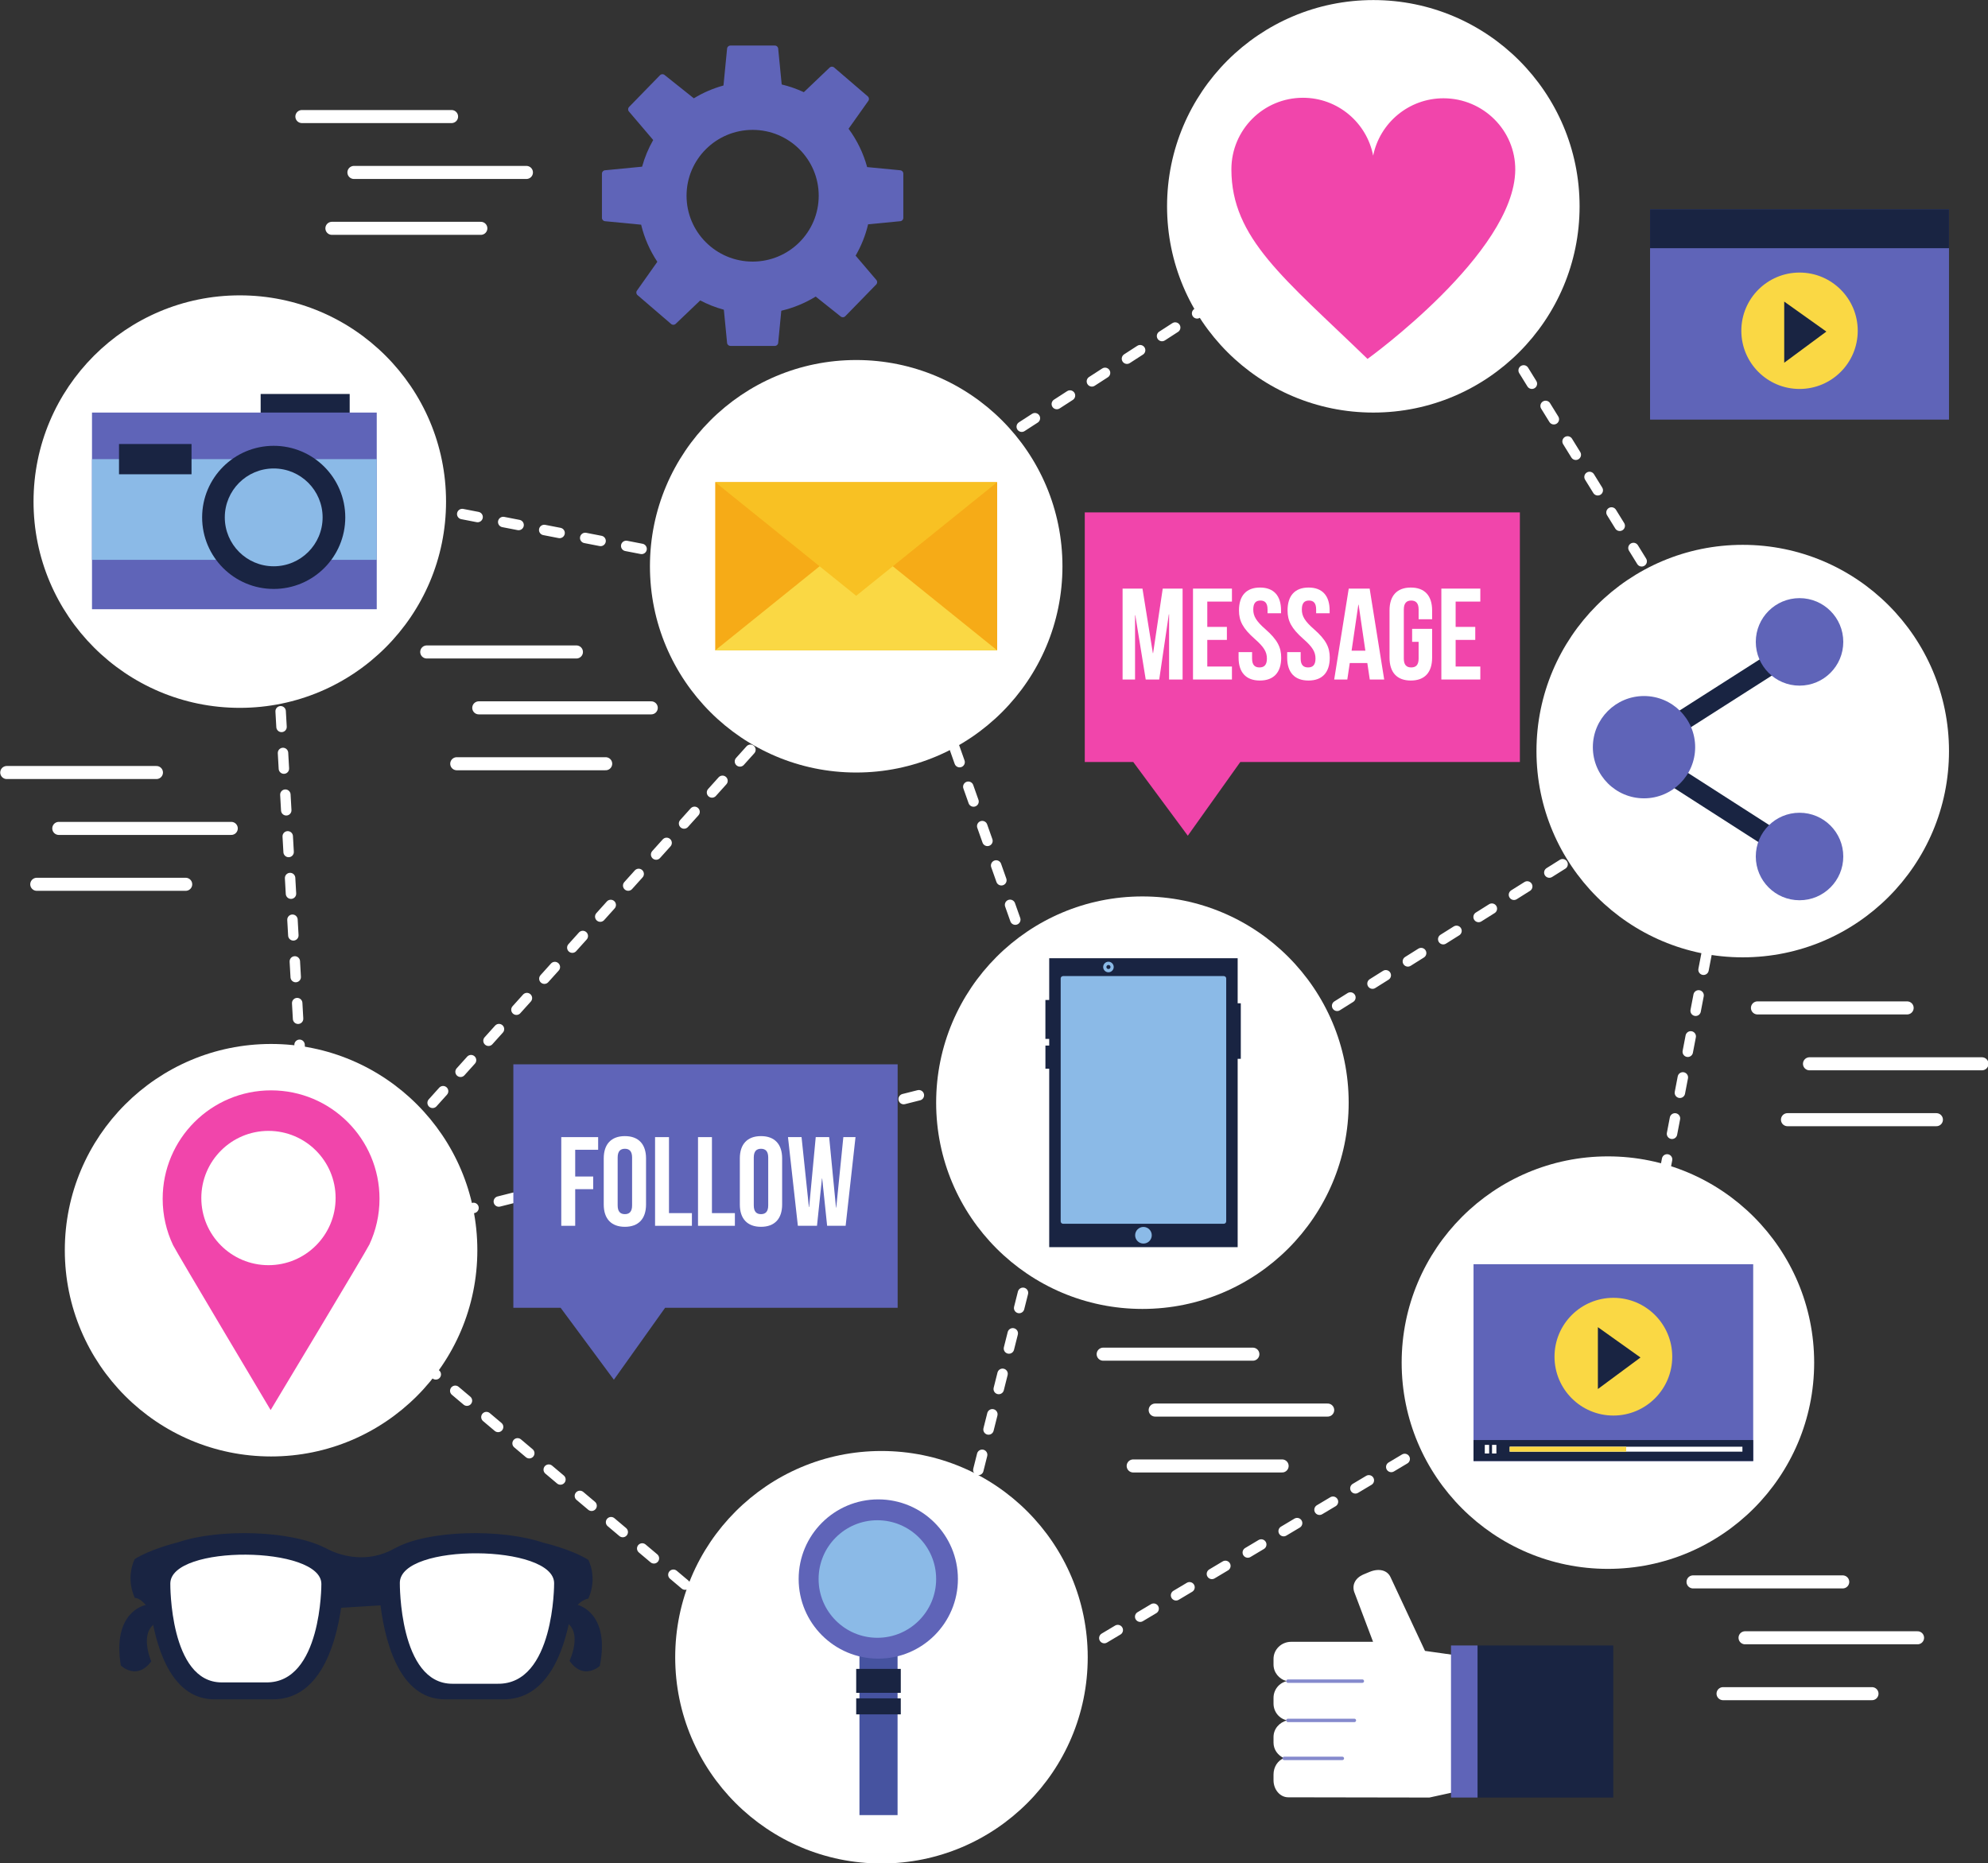 <?xml version="1.0" encoding="UTF-8"?><svg xmlns="http://www.w3.org/2000/svg" xmlns:xlink="http://www.w3.org/1999/xlink" height="339.8" preserveAspectRatio="xMidYMid meet" version="1.0" viewBox="55.6 40.8 362.5 339.8" width="362.5" zoomAndPan="magnify"><rect x="55.6" y="40.8" width="362.5" height="339.8" fill="#333333" stroke="none"/><defs><clipPath id="a"><path d="M 0 0 L 473.48 0 L 473.48 425.199 L 0 425.199 Z M 0 0"/></clipPath></defs><g><g clip-path="url(#a)"/><g id="change1_1"><path d="M 410.988 117.32 L 356.48 117.32 L 356.48 78.957 L 410.988 78.957 L 410.988 117.32" fill="#5f64b8"/></g><g id="change2_1"><path d="M 410.988 86.059 L 410.988 78.957 L 356.48 78.957 L 356.48 86.059 L 410.988 86.059" fill="#192442"/></g><g id="change3_1"><path d="M 394.348 101.117 C 394.348 106.98 389.598 111.73 383.734 111.73 C 377.871 111.73 373.121 106.98 373.121 101.117 C 373.121 95.258 377.871 90.504 383.734 90.504 C 389.598 90.504 394.348 95.258 394.348 101.117" fill="#fad844"/></g><g id="change2_2"><path d="M 380.941 106.949 L 388.625 101.266 L 380.941 95.797 Z M 380.941 106.949" fill="#192442"/></g><path d="M 1112.461 1538.602 L 1123.359 1529.383" fill="none" stroke="#fff" stroke-linecap="round" stroke-linejoin="round" stroke-width="19.038" transform="matrix(.1 0 0 -.1 0 425.2)"/><path d="M 1158.867 1499.422 L 1936.562 843.523" fill="none" stroke="#fff" stroke-dasharray="27.873,46.455" stroke-linecap="round" stroke-linejoin="round" stroke-width="19.038" transform="matrix(.1 0 0 -.1 0 425.2)"/><path d="M 1954.336 828.523 L 1965.234 819.344" fill="none" stroke="#fff" stroke-linecap="round" stroke-linejoin="round" stroke-width="19.038" transform="matrix(.1 0 0 -.1 0 425.2)"/><path d="M 2438.867 778.797 L 3331.172 1310.984" fill="none" stroke="#fff" stroke-dasharray="28.556,47.594" stroke-linecap="round" stroke-linejoin="round" stroke-miterlimit="10" stroke-width="19.038" transform="matrix(.1 0 0 -.1 0 425.2)"/><path d="M 2302.695 1015.672 L 2512.266 1847.156" fill="none" stroke="#fff" stroke-dasharray="28.556,47.594" stroke-linecap="round" stroke-linejoin="round" stroke-miterlimit="10" stroke-width="19.038" transform="matrix(.1 0 0 -.1 0 425.2)"/><path d="M 1112.461 1758.133 L 1055.078 2770.008" fill="none" stroke="#fff" stroke-dasharray="28.556,47.594" stroke-linecap="round" stroke-linejoin="round" stroke-miterlimit="10" stroke-width="19.038" transform="matrix(.1 0 0 -.1 0 425.2)"/><path d="M 1099.844 2964.695 L 2101.758 2770.008" fill="none" stroke="#fff" stroke-dasharray="28.556,47.594" stroke-linecap="round" stroke-linejoin="round" stroke-miterlimit="10" stroke-width="19.038" transform="matrix(.1 0 0 -.1 0 425.2)"/><path d="M 1242.969 1719.695 L 2048.672 2614.812" fill="none" stroke="#fff" stroke-dasharray="28.556,47.594" stroke-linecap="round" stroke-linejoin="round" stroke-miterlimit="10" stroke-width="19.038" transform="matrix(.1 0 0 -.1 0 425.2)"/><path d="M 1317.93 1615.555 L 2458.086 1904.07" fill="none" stroke="#fff" stroke-dasharray="28.556,47.594" stroke-linecap="round" stroke-linejoin="round" stroke-miterlimit="10" stroke-width="19.038" transform="matrix(.1 0 0 -.1 0 425.2)"/><path d="M 2458.086 2023.406 L 2198.516 2757.547" fill="none" stroke="#fff" stroke-dasharray="28.556,47.594" stroke-linecap="round" stroke-linejoin="round" stroke-miterlimit="10" stroke-width="19.038" transform="matrix(.1 0 0 -.1 0 425.2)"/><path d="M 2163.281 2900.516 L 3040.859 3467.742" fill="none" stroke="#fff" stroke-dasharray="28.556,47.594" stroke-linecap="round" stroke-linejoin="round" stroke-miterlimit="10" stroke-width="19.038" transform="matrix(.1 0 0 -.1 0 425.2)"/><path d="M 3174.102 3427.625 L 3689.688 2593.68" fill="none" stroke="#fff" stroke-dasharray="28.556,47.594" stroke-linecap="round" stroke-linejoin="round" stroke-miterlimit="10" stroke-width="19.038" transform="matrix(.1 0 0 -.1 0 425.2)"/><path d="M 3547.344 1477.312 L 3689.688 2218.211" fill="none" stroke="#fff" stroke-dasharray="28.556,47.594" stroke-linecap="round" stroke-linejoin="round" stroke-miterlimit="10" stroke-width="19.038" transform="matrix(.1 0 0 -.1 0 425.2)"/><path d="M 2736.25 1847.781 L 3733.789 2474.305" fill="none" stroke="#fff" stroke-dasharray="28.556,47.594" stroke-linecap="round" stroke-linejoin="round" stroke-miterlimit="10" stroke-width="19.038" transform="matrix(.1 0 0 -.1 0 425.2)"/><g id="change4_1"><path d="M 343.629 78.426 C 343.629 99.195 326.789 116.035 306.02 116.035 C 285.246 116.035 268.406 99.195 268.406 78.426 C 268.406 57.652 285.246 40.812 306.02 40.812 C 326.789 40.812 343.629 57.652 343.629 78.426" fill="#fff"/></g><g id="change5_1"><path d="M 331.898 71.805 C 331.969 64.582 326.043 58.723 318.812 58.723 C 312.484 58.723 307.199 63.215 305.988 69.184 C 304.824 63.172 299.535 58.629 293.184 58.629 C 285.98 58.629 280.137 64.469 280.137 71.676 C 280.137 84.293 289.801 91.555 304.961 106.25 C 304.961 106.25 331.746 86.969 331.898 71.805" fill="#f145ab"/></g><g id="change4_2"><path d="M 410.988 177.77 C 410.988 198.539 394.148 215.379 373.379 215.379 C 352.605 215.379 335.766 198.539 335.766 177.77 C 335.766 156.996 352.605 140.156 373.379 140.156 C 394.148 140.156 410.988 156.996 410.988 177.77" fill="#fff"/></g><g id="change2_3"><path d="M 382.738 198.539 L 350.32 177.734 L 382.746 157.039 L 384.727 160.141 L 357.148 177.742 L 384.727 195.441 L 382.738 198.539" fill="#192442"/></g><g id="change1_2"><path d="M 375.758 157.852 C 375.758 162.262 379.328 165.832 383.734 165.832 C 388.141 165.832 391.711 162.262 391.711 157.852 C 391.711 153.449 388.141 149.875 383.734 149.875 C 379.328 149.875 375.758 153.449 375.758 157.852" fill="#5f64b8"/></g><g id="change1_3"><path d="M 346.047 177.055 C 346.047 182.203 350.223 186.383 355.375 186.383 C 360.523 186.383 364.703 182.203 364.703 177.055 C 364.703 171.902 360.523 167.727 355.375 167.727 C 350.223 167.727 346.047 171.902 346.047 177.055" fill="#5f64b8"/></g><g id="change1_4"><path d="M 375.758 196.988 C 375.758 201.395 379.328 204.969 383.734 204.969 C 388.141 204.969 391.711 201.395 391.711 196.988 C 391.711 192.586 388.141 189.012 383.734 189.012 C 379.328 189.012 375.758 192.586 375.758 196.988" fill="#5f64b8"/></g><g id="change4_3"><path d="M 386.402 289.289 C 386.402 310.059 369.562 326.898 348.793 326.898 C 328.023 326.898 311.184 310.059 311.184 289.289 C 311.184 268.516 328.023 251.676 348.793 251.676 C 369.562 251.676 386.402 268.516 386.402 289.289" fill="#fff"/></g><g id="change1_5"><path d="M 375.285 307.234 L 324.289 307.234 L 324.289 271.34 L 375.285 271.34 L 375.285 307.234" fill="#5f64b8"/></g><g id="change2_4"><path d="M 375.285 307.234 L 375.285 303.406 L 324.289 303.406 L 324.289 307.234 L 375.285 307.234" fill="#192442"/></g><g id="change3_2"><path d="M 360.523 288.203 C 360.523 294.133 355.719 298.938 349.789 298.938 C 343.859 298.938 339.055 294.133 339.055 288.203 C 339.055 282.273 343.859 277.469 349.789 277.469 C 355.719 277.469 360.523 282.273 360.523 288.203" fill="#fad844"/></g><g id="change2_5"><path d="M 346.965 294.102 L 354.734 288.352 L 346.965 282.82 Z M 346.965 294.102" fill="#192442"/></g><g id="change4_4"><path d="M 373.32 305.523 L 330.879 305.523 L 330.879 304.621 L 373.32 304.621 L 373.32 305.523" fill="#fff"/></g><g id="change3_3"><path d="M 352.125 304.621 L 330.879 304.621 L 330.879 305.523 L 352.125 305.523 L 352.125 304.621" fill="#fad844"/></g><g id="change4_5"><path d="M 327.137 305.859 L 326.344 305.859 L 326.344 304.285 L 327.137 304.285 L 327.137 305.859" fill="#fff"/></g><g id="change4_6"><path d="M 328.457 305.859 L 327.664 305.859 L 327.664 304.285 L 328.457 304.285 L 328.457 305.859" fill="#fff"/></g><g id="change4_7"><path d="M 253.941 343.016 C 253.941 363.785 237.102 380.625 216.328 380.625 C 195.559 380.625 178.719 363.785 178.719 343.016 C 178.719 322.242 195.559 305.402 216.328 305.402 C 237.102 305.402 253.941 322.242 253.941 343.016" fill="#fff"/></g><g id="change6_1"><path d="M 219.266 371.801 L 212.316 371.801 L 212.316 341.43 L 219.266 341.43 L 219.266 371.801" fill="#4653a0"/></g><g id="change1_6"><path d="M 215.75 314.227 C 207.73 314.227 201.23 320.727 201.23 328.746 C 201.23 336.766 207.73 343.266 215.75 343.266 C 223.77 343.266 230.27 336.766 230.27 328.746 C 230.27 320.727 223.77 314.227 215.75 314.227" fill="#5f64b8"/></g><g id="change7_1"><path d="M 215.582 339.465 C 209.664 339.465 204.867 334.664 204.867 328.746 C 204.867 322.828 209.664 318.031 215.582 318.031 C 221.504 318.031 226.301 322.828 226.301 328.746 C 226.301 334.664 221.504 339.465 215.582 339.465" fill="#8bbae7"/></g><g id="change2_6"><path d="M 219.852 349.504 L 211.723 349.504 L 211.723 345.137 L 219.852 345.137 L 219.852 349.504" fill="#192442"/></g><g id="change2_7"><path d="M 219.852 353.43 L 211.723 353.43 L 211.723 350.508 L 219.852 350.508 L 219.852 353.43" fill="#192442"/></g><g id="change4_8"><path d="M 142.641 268.785 C 142.641 289.559 125.801 306.398 105.031 306.398 C 84.258 306.398 67.418 289.559 67.418 268.785 C 67.418 248.016 84.258 231.176 105.031 231.176 C 125.801 231.176 142.641 248.016 142.641 268.785" fill="#fff"/></g><g id="change5_2"><path d="M 122.965 267.73 C 124.141 265.199 124.801 262.379 124.801 259.406 C 124.801 248.488 115.949 239.637 105.031 239.637 C 94.113 239.637 85.262 248.488 85.262 259.406 C 85.262 262.422 85.938 265.277 87.145 267.836 L 87.141 267.836 L 87.164 267.875 C 87.68 268.961 104.949 297.938 104.949 297.938 C 104.949 297.938 122.391 268.965 122.961 267.738 L 122.965 267.73" fill="#f145ab"/></g><g id="change4_9"><path d="M 116.797 259.273 C 116.797 266.035 111.316 271.516 104.555 271.516 C 97.793 271.516 92.309 266.035 92.309 259.273 C 92.309 252.512 97.793 247.027 104.555 247.027 C 111.316 247.027 116.797 252.512 116.797 259.273" fill="#fff"/></g><g id="change4_10"><path d="M 249.332 144.066 C 249.332 164.836 232.496 181.676 211.723 181.676 C 190.953 181.676 174.113 164.836 174.113 144.066 C 174.113 123.293 190.953 106.453 211.723 106.453 C 232.496 106.453 249.332 123.293 249.332 144.066" fill="#fff"/></g><g id="change8_1"><path d="M 237.43 159.398 L 186.016 159.398 L 186.016 128.73 L 237.43 128.73 L 237.43 159.398" fill="#f6ab17"/></g><g id="change3_4"><path d="M 211.723 138.688 L 237.43 159.398 L 186.016 159.398 Z M 211.723 138.688" fill="#fad844"/></g><g id="change9_1"><path d="M 211.723 149.445 L 186.016 128.73 L 237.43 128.73 Z M 211.723 149.445" fill="#f8c123"/></g><g id="change4_11"><path d="M 301.523 241.887 C 301.523 262.656 284.684 279.496 263.91 279.496 C 243.141 279.496 226.301 262.656 226.301 241.887 C 226.301 221.113 243.141 204.273 263.91 204.273 C 284.684 204.273 301.523 221.113 301.523 241.887" fill="#fff"/></g><g id="change2_8"><path d="M 247.363 230.254 L 246.223 230.254 L 246.223 223.156 L 247.363 223.156 L 247.363 230.254" fill="#192442"/></g><g id="change2_9"><path d="M 247.363 235.691 L 246.227 235.691 L 246.227 231.469 L 247.363 231.469 L 247.363 235.691" fill="#192442"/></g><g id="change2_10"><path d="M 281.852 233.887 L 280.711 233.887 L 280.711 223.758 L 281.852 223.758 L 281.852 233.887" fill="#192442"/></g><g id="change2_11"><path d="M 281.281 268.23 L 246.918 268.23 L 246.918 215.543 L 281.281 215.543 L 281.281 268.23" fill="#192442"/></g><g id="change7_2"><path d="M 279.191 263.527 C 279.191 263.77 278.992 263.965 278.746 263.965 L 249.453 263.965 C 249.207 263.965 249.008 263.77 249.008 263.527 L 249.008 219.234 C 249.008 218.992 249.207 218.797 249.453 218.797 L 278.746 218.797 C 278.992 218.797 279.191 218.992 279.191 219.234 L 279.191 263.527" fill="#8bbae7"/></g><g id="change7_3"><path d="M 258.68 217.145 C 258.68 217.672 258.246 218.105 257.719 218.105 C 257.188 218.105 256.758 217.672 256.758 217.145 C 256.758 216.613 257.188 216.18 257.719 216.18 C 258.246 216.18 258.68 216.613 258.68 217.145" fill="#8bbae7"/></g><g id="change2_12"><path d="M 258.094 217.145 C 258.094 217.352 257.926 217.516 257.719 217.516 C 257.512 217.516 257.344 217.352 257.344 217.145 C 257.344 216.938 257.512 216.77 257.719 216.77 C 257.926 216.77 258.094 216.938 258.094 217.145" fill="#192442"/></g><g id="change7_4"><path d="M 265.617 266.059 C 265.617 266.895 264.938 267.574 264.102 267.574 C 263.262 267.574 262.586 266.895 262.586 266.059 C 262.586 265.223 263.262 264.543 264.102 264.543 C 264.938 264.543 265.617 265.223 265.617 266.059" fill="#8bbae7"/></g><g id="change4_12"><path d="M 136.934 132.27 C 136.934 153.043 120.098 169.883 99.324 169.883 C 78.555 169.883 61.715 153.043 61.715 132.27 C 61.715 111.5 78.555 94.66 99.324 94.66 C 120.098 94.66 136.934 111.5 136.934 132.27" fill="#fff"/></g><g id="change2_13"><path d="M 119.363 119.426 L 103.129 119.426 L 103.129 112.645 L 119.363 112.645 L 119.363 119.426" fill="#192442"/></g><g id="change1_7"><path d="M 124.297 151.898 L 72.375 151.898 L 72.375 116.035 L 124.297 116.035 L 124.297 151.898" fill="#5f64b8"/></g><g id="change7_5"><path d="M 72.375 124.527 L 72.375 142.891 L 124.297 142.891 L 124.297 124.527 L 72.375 124.527" fill="#8bbae7"/></g><g id="change2_14"><path d="M 118.559 135.148 C 118.559 142.355 112.715 148.199 105.508 148.199 C 98.301 148.199 92.457 142.355 92.457 135.148 C 92.457 127.941 98.301 122.098 105.508 122.098 C 112.715 122.098 118.559 127.941 118.559 135.148" fill="#192442"/></g><g id="change7_6"><path d="M 114.426 135.148 C 114.426 140.074 110.434 144.066 105.508 144.066 C 100.582 144.066 96.59 140.074 96.59 135.148 C 96.59 130.223 100.582 126.23 105.508 126.23 C 110.434 126.23 114.426 130.223 114.426 135.148" fill="#8bbae7"/></g><g id="change2_15"><path d="M 90.523 127.289 L 77.301 127.289 L 77.301 121.77 L 90.523 121.77 L 90.523 127.289" fill="#192442"/></g><path d="M 3855.508 1904.07 L 4170 1904.07" fill="none" stroke="#fff" stroke-linecap="round" stroke-linejoin="round" stroke-miterlimit="10" stroke-width="23.797" transform="matrix(.1 0 0 -.1 0 425.2)"/><path d="M 3815.352 1802.156 L 4086.914 1802.156" fill="none" stroke="#fff" stroke-linecap="round" stroke-linejoin="round" stroke-miterlimit="10" stroke-width="23.797" transform="matrix(.1 0 0 -.1 0 425.2)"/><path d="M 3760.625 2005.984 L 4033.555 2005.984" fill="none" stroke="#fff" stroke-linecap="round" stroke-linejoin="round" stroke-miterlimit="10" stroke-width="23.797" transform="matrix(.1 0 0 -.1 0 425.2)"/><path d="M 1201.367 3529.539 L 1515.898 3529.539" fill="none" stroke="#fff" stroke-linecap="round" stroke-linejoin="round" stroke-miterlimit="10" stroke-width="23.797" transform="matrix(.1 0 0 -.1 0 425.2)"/><path d="M 1161.211 3427.625 L 1432.773 3427.625" fill="none" stroke="#fff" stroke-linecap="round" stroke-linejoin="round" stroke-miterlimit="10" stroke-width="23.797" transform="matrix(.1 0 0 -.1 0 425.2)"/><path d="M 1106.484 3631.453 L 1379.414 3631.453" fill="none" stroke="#fff" stroke-linecap="round" stroke-linejoin="round" stroke-miterlimit="10" stroke-width="23.797" transform="matrix(.1 0 0 -.1 0 425.2)"/><path d="M 3738.008 857.352 L 4052.539 857.352" fill="none" stroke="#fff" stroke-linecap="round" stroke-linejoin="round" stroke-miterlimit="10" stroke-width="23.797" transform="matrix(.1 0 0 -.1 0 425.2)"/><path d="M 3697.891 755.438 L 3969.453 755.438" fill="none" stroke="#fff" stroke-linecap="round" stroke-linejoin="round" stroke-miterlimit="10" stroke-width="23.797" transform="matrix(.1 0 0 -.1 0 425.2)"/><path d="M 3643.164 959.266 L 3916.094 959.266" fill="none" stroke="#fff" stroke-linecap="round" stroke-linejoin="round" stroke-miterlimit="10" stroke-width="23.797" transform="matrix(.1 0 0 -.1 0 425.2)"/><path d="M 2662.422 1272.625 L 2976.953 1272.625" fill="none" stroke="#fff" stroke-linecap="round" stroke-linejoin="round" stroke-miterlimit="10" stroke-width="23.797" transform="matrix(.1 0 0 -.1 0 425.2)"/><path d="M 2622.305 1170.711 L 2893.867 1170.711" fill="none" stroke="#fff" stroke-linecap="round" stroke-linejoin="round" stroke-miterlimit="10" stroke-width="23.797" transform="matrix(.1 0 0 -.1 0 425.2)"/><path d="M 2567.578 1374.539 L 2840.508 1374.539" fill="none" stroke="#fff" stroke-linecap="round" stroke-linejoin="round" stroke-miterlimit="10" stroke-width="23.797" transform="matrix(.1 0 0 -.1 0 425.2)"/><path d="M 1429.023 2553.172 L 1743.516 2553.172" fill="none" stroke="#fff" stroke-linecap="round" stroke-linejoin="round" stroke-miterlimit="10" stroke-width="23.797" transform="matrix(.1 0 0 -.1 0 425.2)"/><path d="M 1388.867 2451.258 L 1660.43 2451.258" fill="none" stroke="#fff" stroke-linecap="round" stroke-linejoin="round" stroke-miterlimit="10" stroke-width="23.797" transform="matrix(.1 0 0 -.1 0 425.2)"/><path d="M 1334.141 2655.086 L 1607.07 2655.086" fill="none" stroke="#fff" stroke-linecap="round" stroke-linejoin="round" stroke-miterlimit="10" stroke-width="23.797" transform="matrix(.1 0 0 -.1 0 425.2)"/><path d="M 663.203 2333.328 L 977.695 2333.328" fill="none" stroke="#fff" stroke-linecap="round" stroke-linejoin="round" stroke-miterlimit="10" stroke-width="23.797" transform="matrix(.1 0 0 -.1 0 425.2)"/><path d="M 623.047 2231.414 L 894.609 2231.414" fill="none" stroke="#fff" stroke-linecap="round" stroke-linejoin="round" stroke-miterlimit="10" stroke-width="23.797" transform="matrix(.1 0 0 -.1 0 425.2)"/><path d="M 568.32 2435.242 L 841.25 2435.242" fill="none" stroke="#fff" stroke-linecap="round" stroke-linejoin="round" stroke-miterlimit="10" stroke-width="23.797" transform="matrix(.1 0 0 -.1 0 425.2)"/><g id="change1_8"><path d="M 219.281 234.883 L 149.207 234.883 L 149.207 279.289 L 157.828 279.289 L 167.535 292.406 L 176.875 279.289 L 219.281 279.289 L 219.281 234.883" fill="#5f64b8"/></g><g id="change4_13"><path d="M 160.484 255.348 L 163.766 255.348 L 163.766 257.656 L 160.484 257.656 L 160.484 264.336 L 157.945 264.336 L 157.945 248.164 L 164.668 248.164 L 164.668 250.473 L 160.484 250.473 L 160.484 255.348" fill="#fff"/></g><g id="change4_14"><path d="M 168.227 260.613 C 168.227 261.77 168.734 262.211 169.543 262.211 C 170.352 262.211 170.859 261.77 170.859 260.613 L 170.859 251.883 C 170.859 250.727 170.352 250.289 169.543 250.289 C 168.734 250.289 168.227 250.727 168.227 251.883 Z M 165.688 252.047 C 165.688 249.457 167.051 247.98 169.543 247.98 C 172.039 247.98 173.402 249.457 173.402 252.047 L 173.402 260.453 C 173.402 263.039 172.039 264.52 169.543 264.52 C 167.051 264.52 165.688 263.039 165.688 260.453 L 165.688 252.047" fill="#fff"/></g><g id="change4_15"><path d="M 175.047 248.164 L 177.586 248.164 L 177.586 262.023 L 181.766 262.023 L 181.766 264.336 L 175.047 264.336 L 175.047 248.164" fill="#fff"/></g><g id="change4_16"><path d="M 182.879 248.164 L 185.418 248.164 L 185.418 262.023 L 189.602 262.023 L 189.602 264.336 L 182.879 264.336 L 182.879 248.164" fill="#fff"/></g><g id="change4_17"><path d="M 193.047 260.613 C 193.047 261.77 193.555 262.211 194.363 262.211 C 195.172 262.211 195.68 261.77 195.68 260.613 L 195.68 251.883 C 195.68 250.727 195.172 250.289 194.363 250.289 C 193.555 250.289 193.047 250.727 193.047 251.883 Z M 190.504 252.047 C 190.504 249.457 191.867 247.98 194.363 247.98 C 196.855 247.98 198.219 249.457 198.219 252.047 L 198.219 260.453 C 198.219 263.039 196.855 264.52 194.363 264.52 C 191.867 264.52 190.504 263.039 190.504 260.453 L 190.504 252.047" fill="#fff"/></g><g id="change4_18"><path d="M 205.523 255.719 L 205.477 255.719 L 204.574 264.336 L 201.086 264.336 L 199.285 248.164 L 201.758 248.164 L 203.098 260.914 L 203.145 260.914 L 204.344 248.164 L 206.793 248.164 L 208.039 261.008 L 208.086 261.008 L 209.379 248.164 L 211.598 248.164 L 209.797 264.336 L 206.422 264.336 L 205.523 255.719" fill="#fff"/></g><g id="change5_3"><path d="M 332.742 134.234 L 253.402 134.234 L 253.402 179.754 L 262.238 179.754 L 272.188 193.199 L 281.762 179.754 L 332.742 179.754 L 332.742 134.234" fill="#f145ab"/></g><g id="change4_19"><path d="M 265.816 159.906 L 265.863 159.906 L 267.617 148.137 L 271.238 148.137 L 271.238 164.715 L 268.777 164.715 L 268.777 152.824 L 268.73 152.824 L 266.977 164.715 L 264.516 164.715 L 262.617 152.992 L 262.57 152.992 L 262.57 164.715 L 260.297 164.715 L 260.297 148.137 L 263.922 148.137 L 265.816 159.906" fill="#fff"/></g><g id="change4_20"><path d="M 275.742 155.121 L 279.316 155.121 L 279.316 157.492 L 275.742 157.492 L 275.742 162.348 L 280.238 162.348 L 280.238 164.715 L 273.137 164.715 L 273.137 148.137 L 280.238 148.137 L 280.238 150.504 L 275.742 150.504 L 275.742 155.121" fill="#fff"/></g><g id="change4_21"><path d="M 285.355 147.945 C 287.891 147.945 289.191 149.465 289.191 152.113 L 289.191 152.637 L 286.73 152.637 L 286.73 151.949 C 286.73 150.766 286.258 150.316 285.43 150.316 C 284.598 150.316 284.125 150.766 284.125 151.949 C 284.125 153.156 284.645 154.059 286.352 155.551 C 288.531 157.469 289.219 158.84 289.219 160.734 C 289.219 163.387 287.891 164.902 285.332 164.902 C 282.773 164.902 281.449 163.387 281.449 160.734 L 281.449 159.719 L 283.91 159.719 L 283.91 160.902 C 283.91 162.086 284.434 162.512 285.262 162.512 C 286.09 162.512 286.613 162.086 286.613 160.902 C 286.613 159.691 286.09 158.793 284.387 157.301 C 282.207 155.383 281.52 154.012 281.52 152.113 C 281.52 149.465 282.824 147.945 285.355 147.945" fill="#fff"/></g><g id="change4_22"><path d="M 294.215 147.945 C 296.75 147.945 298.051 149.465 298.051 152.113 L 298.051 152.637 L 295.59 152.637 L 295.59 151.949 C 295.59 150.766 295.113 150.316 294.285 150.316 C 293.457 150.316 292.984 150.766 292.984 151.949 C 292.984 153.156 293.504 154.059 295.211 155.551 C 297.391 157.469 298.074 158.84 298.074 160.734 C 298.074 163.387 296.75 164.902 294.191 164.902 C 291.633 164.902 290.309 163.387 290.309 160.734 L 290.309 159.719 L 292.77 159.719 L 292.77 160.902 C 292.77 162.086 293.293 162.512 294.121 162.512 C 294.949 162.512 295.473 162.086 295.473 160.902 C 295.473 159.691 294.949 158.793 293.242 157.301 C 291.066 155.383 290.379 154.012 290.379 152.113 C 290.379 149.465 291.684 147.945 294.215 147.945" fill="#fff"/></g><g id="change4_23"><path d="M 302.055 159.457 L 304.566 159.457 L 303.336 151.074 L 303.285 151.074 Z M 308 164.715 L 305.371 164.715 L 304.922 161.707 L 301.723 161.707 L 301.273 164.715 L 298.883 164.715 L 301.535 148.137 L 305.348 148.137 L 308 164.715" fill="#fff"/></g><g id="change4_24"><path d="M 313.094 155.477 L 316.738 155.477 L 316.738 160.734 C 316.738 163.387 315.414 164.902 312.855 164.902 C 310.301 164.902 308.973 163.387 308.973 160.734 L 308.973 152.113 C 308.973 149.465 310.301 147.945 312.855 147.945 C 315.414 147.945 316.738 149.465 316.738 152.113 L 316.738 153.727 L 314.277 153.727 L 314.277 151.949 C 314.277 150.766 313.758 150.316 312.926 150.316 C 312.098 150.316 311.578 150.766 311.578 151.949 L 311.578 160.902 C 311.578 162.086 312.098 162.512 312.926 162.512 C 313.758 162.512 314.277 162.086 314.277 160.902 L 314.277 157.848 L 313.094 157.848 L 313.094 155.477" fill="#fff"/></g><g id="change4_25"><path d="M 321.027 155.121 L 324.605 155.121 L 324.605 157.492 L 321.027 157.492 L 321.027 162.348 L 325.527 162.348 L 325.527 164.715 L 318.422 164.715 L 318.422 148.137 L 325.527 148.137 L 325.527 150.504 L 321.027 150.504 L 321.027 155.121" fill="#fff"/></g><g id="change1_9"><path d="M 192.84 88.504 C 186.184 88.504 180.789 83.129 180.789 76.492 C 180.789 69.863 186.184 64.484 192.84 64.484 C 199.492 64.484 204.887 69.863 204.887 76.492 C 204.887 83.129 199.492 88.504 192.84 88.504 Z M 219.688 71.844 L 213.719 71.27 C 213.023 68.715 211.863 66.352 210.332 64.277 L 213.895 59.25 C 214.121 58.988 214.09 58.59 213.824 58.363 L 207.707 53.113 C 207.445 52.887 207.047 52.918 206.82 53.18 L 202.176 57.609 C 200.895 57.012 199.539 56.539 198.137 56.203 L 197.504 49.734 C 197.504 49.387 197.227 49.105 196.875 49.105 L 188.805 49.105 C 188.453 49.105 188.172 49.387 188.172 49.734 L 187.523 56.391 C 185.602 56.922 183.781 57.711 182.117 58.727 L 176.828 54.512 C 176.582 54.273 176.184 54.277 175.941 54.523 L 170.312 60.301 C 170.074 60.547 170.078 60.945 170.328 61.188 L 174.707 66.332 C 173.84 67.848 173.156 69.48 172.684 71.195 L 165.988 71.844 C 165.645 71.844 165.359 72.121 165.359 72.473 L 165.359 80.52 C 165.359 80.863 165.645 81.145 165.988 81.145 L 172.508 81.773 C 173.094 84.223 174.109 86.504 175.461 88.539 L 171.785 93.738 C 171.559 94 171.59 94.398 171.852 94.621 L 177.969 99.875 C 178.234 100.102 178.633 100.07 178.859 99.809 L 183.281 95.586 C 184.641 96.301 186.082 96.871 187.59 97.281 L 188.172 103.254 C 188.172 103.602 188.453 103.883 188.805 103.883 L 196.875 103.883 C 197.227 103.883 197.504 103.602 197.504 103.254 L 198.066 97.465 C 200.316 96.938 202.43 96.055 204.336 94.883 L 208.848 98.477 C 209.098 98.715 209.496 98.711 209.738 98.461 L 215.363 92.688 C 215.605 92.441 215.602 92.043 215.352 91.801 L 211.617 87.418 C 212.641 85.656 213.414 83.738 213.895 81.703 L 219.688 81.145 C 220.035 81.145 220.316 80.863 220.316 80.52 L 220.316 72.473 C 220.316 72.121 220.035 71.844 219.688 71.844" fill="#5f64b8"/></g><g id="change2_16"><path d="M 86.977 326.324 L 160.973 333.48 C 160.973 333.48 166.906 334.883 164.973 344.598 C 164.973 344.598 162.012 347.348 159.453 343.66 C 159.453 343.66 162.664 336.965 157.145 336.027 C 151.621 335.094 86.656 329.094 86.656 329.094 L 86.977 326.324" fill="#192442"/></g><g id="change2_17"><path d="M 156.203 328.895 L 82.004 333.535 C 82.004 333.535 76.027 334.734 77.629 344.512 C 77.629 344.512 80.5 347.359 83.18 343.766 C 83.18 343.766 80.199 336.961 85.746 336.211 C 91.297 335.465 156.43 331.676 156.43 331.676 L 156.203 328.895" fill="#192442"/></g><g id="change2_18"><path d="M 162.875 325.254 C 159.723 323.289 154.711 322.137 154.711 322.137 L 154.719 322.145 C 147.047 319.52 133.633 319.797 127.621 323.141 L 127.621 323.125 C 121.027 326.906 114.879 323.047 114.879 323.047 L 114.883 323.07 C 108.676 319.895 95.609 319.496 88.109 322.039 C 87.098 322.293 82.93 323.391 80.176 325.105 C 80.176 325.105 78.426 328.293 80.176 332.184 C 80.176 332.184 81.781 332.121 83.18 335.219 C 84.277 342.012 87.152 350.688 94.699 350.688 L 105.211 350.688 C 114.59 350.836 117.273 339.07 118.039 332.191 C 121.883 329.566 124.594 332.184 124.852 332.445 C 125.59 339.352 128.113 350.688 136.738 350.688 L 147.25 350.688 C 155.238 350.812 158.367 342.305 159.598 335.527 C 160.996 332.434 162.875 332.332 162.875 332.332 C 164.629 328.441 162.875 325.254 162.875 325.254" fill="#192442"/></g><g id="change4_26"><path d="M 104.102 347.602 L 96.027 347.602 C 86.492 347.602 86.656 329.586 86.656 329.586 C 86.656 322.398 114.254 322.668 114.199 329.668 C 114.199 329.668 114.281 347.762 104.102 347.602" fill="#fff"/></g><g id="change4_27"><path d="M 146.328 347.848 L 138.078 347.848 C 128.344 347.848 128.508 329.453 128.508 329.453 C 128.508 322.109 156.695 322.383 156.641 329.535 C 156.641 329.535 156.723 348.012 146.328 347.848" fill="#fff"/></g><g id="change4_28"><path d="M 323.93 343.051 L 315.441 341.855 L 309.172 328.449 C 308.602 327.148 307.07 326.73 305.328 327.453 L 304.277 327.891 C 302.535 328.613 302.059 330.059 302.629 331.355 L 305.969 340.199 L 291.031 340.199 C 289.258 340.199 287.82 341.594 287.82 343.312 L 287.82 344.352 C 287.82 345.812 288.859 347.035 290.258 347.371 C 288.867 347.664 287.82 348.918 287.82 350.426 L 287.82 351.465 C 287.82 352.992 288.902 354.262 290.324 354.527 C 288.891 354.855 287.82 356.086 287.82 357.551 L 287.82 358.59 C 287.82 359.844 288.605 360.922 289.734 361.418 C 288.629 361.801 287.82 362.992 287.82 364.402 L 287.82 365.441 C 287.82 367.16 289.02 368.555 290.504 368.555 L 316.238 368.598 C 316.258 368.598 323.91 366.914 323.934 366.914 C 323.934 366.914 323.969 343.051 323.93 343.051" fill="#fff"/></g><g id="change2_19"><path d="M 349.77 340.867 L 349.77 368.598 L 325.02 368.598 L 325.02 340.867 L 349.77 340.867" fill="#192442"/></g><g id="change1_10"><path d="M 320.18 340.867 L 320.18 368.598 L 325.02 368.598 L 325.02 340.867 L 320.18 340.867" fill="#5f64b8"/></g><path d="M 2904.453 778.289 L 3040.156 778.289" fill="none" stroke="#858acd" stroke-linecap="round" stroke-linejoin="round" stroke-miterlimit="10" stroke-width="6.225" transform="matrix(.1 0 0 -.1 0 425.2)"/><path d="M 2904.453 706.688 L 3025.625 706.688" fill="none" stroke="#858acd" stroke-linecap="round" stroke-linejoin="round" stroke-miterlimit="10" stroke-width="6.225" transform="matrix(.1 0 0 -.1 0 425.2)"/><path d="M 2897.617 637.43 L 3003.672 637.43" fill="none" stroke="#858acd" stroke-linecap="round" stroke-linejoin="round" stroke-miterlimit="10" stroke-width="6.225" transform="matrix(.1 0 0 -.1 0 425.2)"/></g></svg>